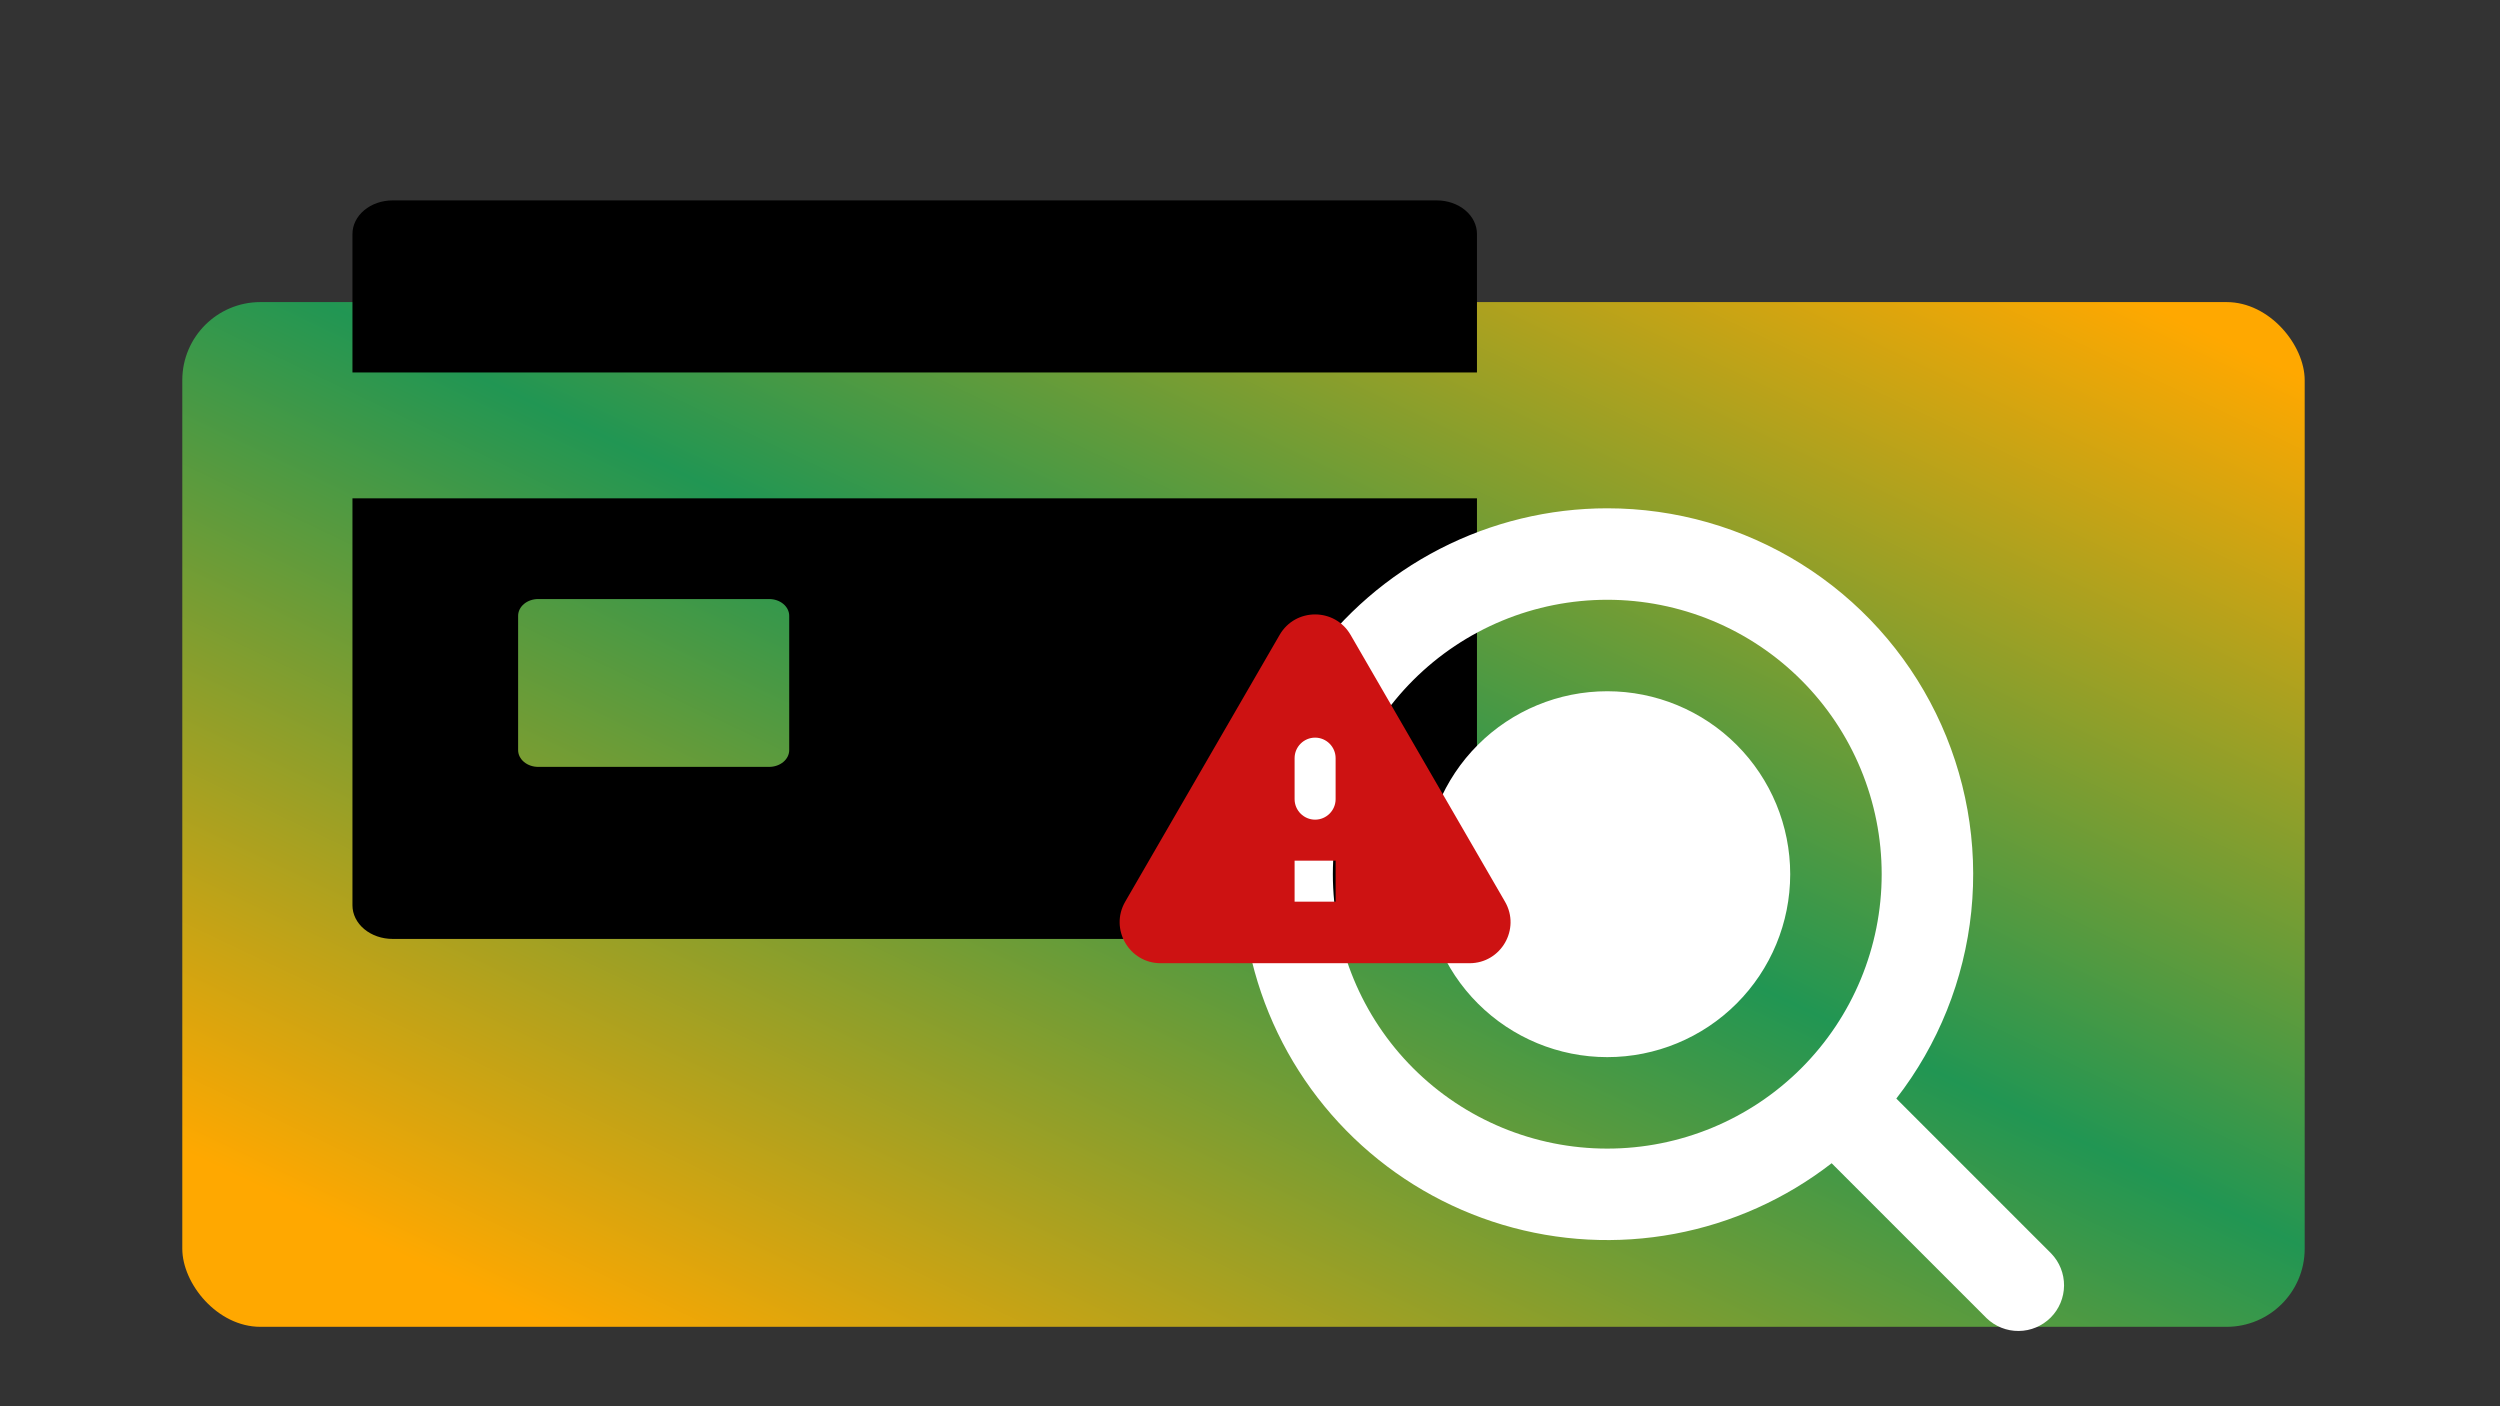<svg width="1920" height="1080" viewBox="0 0 1920 1080" fill="none" xmlns="http://www.w3.org/2000/svg">
<rect x="0" y="0" width="1920" height="1080" fill="#333333" stroke="none"/>
<g clip-path="url(#clip0_505_1000)">
<rect x="140" y="232" width="1630" height="787" rx="60" fill="url(#paint0_linear_505_1000)"/>
<path d="M270.688 695.312C270.688 702.15 273.937 708.708 279.721 713.543C285.506 718.378 293.351 721.094 301.531 721.094H1103.47C1111.65 721.094 1119.49 718.378 1125.28 713.543C1131.06 708.708 1134.31 702.15 1134.31 695.312V382.715H270.688V695.312ZM397.918 472.949C397.918 469.53 399.543 466.252 402.435 463.834C405.327 461.417 409.25 460.059 413.34 460.059H590.691C594.782 460.059 598.704 461.417 601.596 463.834C604.488 466.252 606.113 469.53 606.113 472.949V576.074C606.113 579.493 604.488 582.772 601.596 585.189C598.704 587.607 594.782 588.965 590.691 588.965H413.34C409.25 588.965 405.327 587.607 402.435 585.189C399.543 582.772 397.918 579.493 397.918 576.074V472.949ZM1103.47 153.906H301.531C293.351 153.906 285.506 156.622 279.721 161.457C273.937 166.292 270.688 172.85 270.688 179.688V286.035H1134.31V179.688C1134.31 172.85 1131.06 166.292 1125.28 161.457C1119.49 156.622 1111.65 153.906 1103.47 153.906Z" fill="black"/>
<g clip-path="url(#clip1_505_1000)">
<path fill-rule="evenodd" clip-rule="evenodd" d="M1023.63 671.375C1023.63 643.699 1029.08 616.294 1039.67 590.724C1050.26 565.155 1065.78 541.922 1085.35 522.352C1104.92 502.782 1128.16 487.259 1153.73 476.667C1179.29 466.076 1206.7 460.625 1234.38 460.625C1262.05 460.625 1289.46 466.076 1315.03 476.667C1340.6 487.259 1363.83 502.782 1383.4 522.352C1402.97 541.922 1418.49 565.155 1429.08 590.724C1439.67 616.294 1445.13 643.699 1445.13 671.375C1445.13 727.269 1422.92 780.874 1383.4 820.398C1343.88 859.921 1290.27 882.125 1234.38 882.125C1178.48 882.125 1124.88 859.921 1085.35 820.398C1045.83 780.874 1023.63 727.269 1023.63 671.375ZM1234.38 390.375C1189.66 390.381 1145.59 401.061 1105.82 421.525C1066.06 441.99 1031.76 471.649 1005.76 508.037C979.77 544.425 962.836 586.492 956.37 630.741C949.903 674.99 954.09 720.143 968.584 762.448C983.078 804.754 1007.46 842.989 1039.7 873.976C1071.94 904.963 1111.12 927.808 1153.96 940.612C1196.81 953.415 1242.09 955.807 1286.05 947.59C1330.01 939.373 1371.37 920.782 1406.7 893.365L1525.67 1012.33C1532.29 1018.73 1541.16 1022.27 1550.37 1022.19C1559.58 1022.11 1568.39 1018.42 1574.91 1011.91C1581.42 1005.39 1585.11 996.583 1585.19 987.374C1585.27 978.164 1581.73 969.291 1575.33 962.667L1456.37 843.698C1488.61 802.161 1508.56 752.409 1513.94 700.099C1519.31 647.789 1509.9 595.02 1486.77 547.793C1463.65 500.566 1427.73 460.776 1383.11 432.947C1338.49 405.119 1286.96 390.369 1234.38 390.375ZM1234.38 811.875C1271.64 811.875 1307.38 797.072 1333.72 770.723C1360.07 744.375 1374.88 708.638 1374.88 671.375C1374.88 634.112 1360.07 598.375 1333.72 572.026C1307.38 545.678 1271.64 530.875 1234.38 530.875C1197.11 530.875 1161.38 545.678 1135.03 572.026C1108.68 598.375 1093.88 634.112 1093.88 671.375C1093.88 708.638 1108.68 744.375 1135.03 770.723C1161.38 797.072 1197.11 811.875 1234.38 811.875Z" fill="white"/>
<path d="M891.402 739.75H1128.6C1152.85 739.75 1167.97 713.447 1155.84 692.5L1037.25 487.592C1025.12 466.645 994.88 466.645 982.752 487.592L864.155 692.5C852.027 713.447 867.147 739.75 891.402 739.75ZM1010 629.5C1001.34 629.5 994.25 622.412 994.25 613.75V582.25C994.25 573.587 1001.34 566.5 1010 566.5C1018.66 566.5 1025.75 573.587 1025.75 582.25V613.75C1025.75 622.412 1018.66 629.5 1010 629.5ZM1025.75 692.5H994.25V661H1025.75V692.5Z" fill="#CD1212"/>
</g>
</g>
<defs>
<linearGradient id="paint0_linear_505_1000" x1="1647.75" y1="232" x2="1100.4" y2="1379.82" gradientUnits="userSpaceOnUse">
<stop stop-color="#FFA800"/>
<stop offset="0.474" stop-color="#219653"/>
<stop offset="0.973" stop-color="#FFA800"/>
</linearGradient>
<clipPath id="clip0_505_1000">
<rect width="1920" height="1080" fill="white"/>
</clipPath>
<clipPath id="clip1_505_1000">
<rect width="843" height="843" fill="white" transform="translate(848 285)"/>
</clipPath>
</defs>
</svg>
